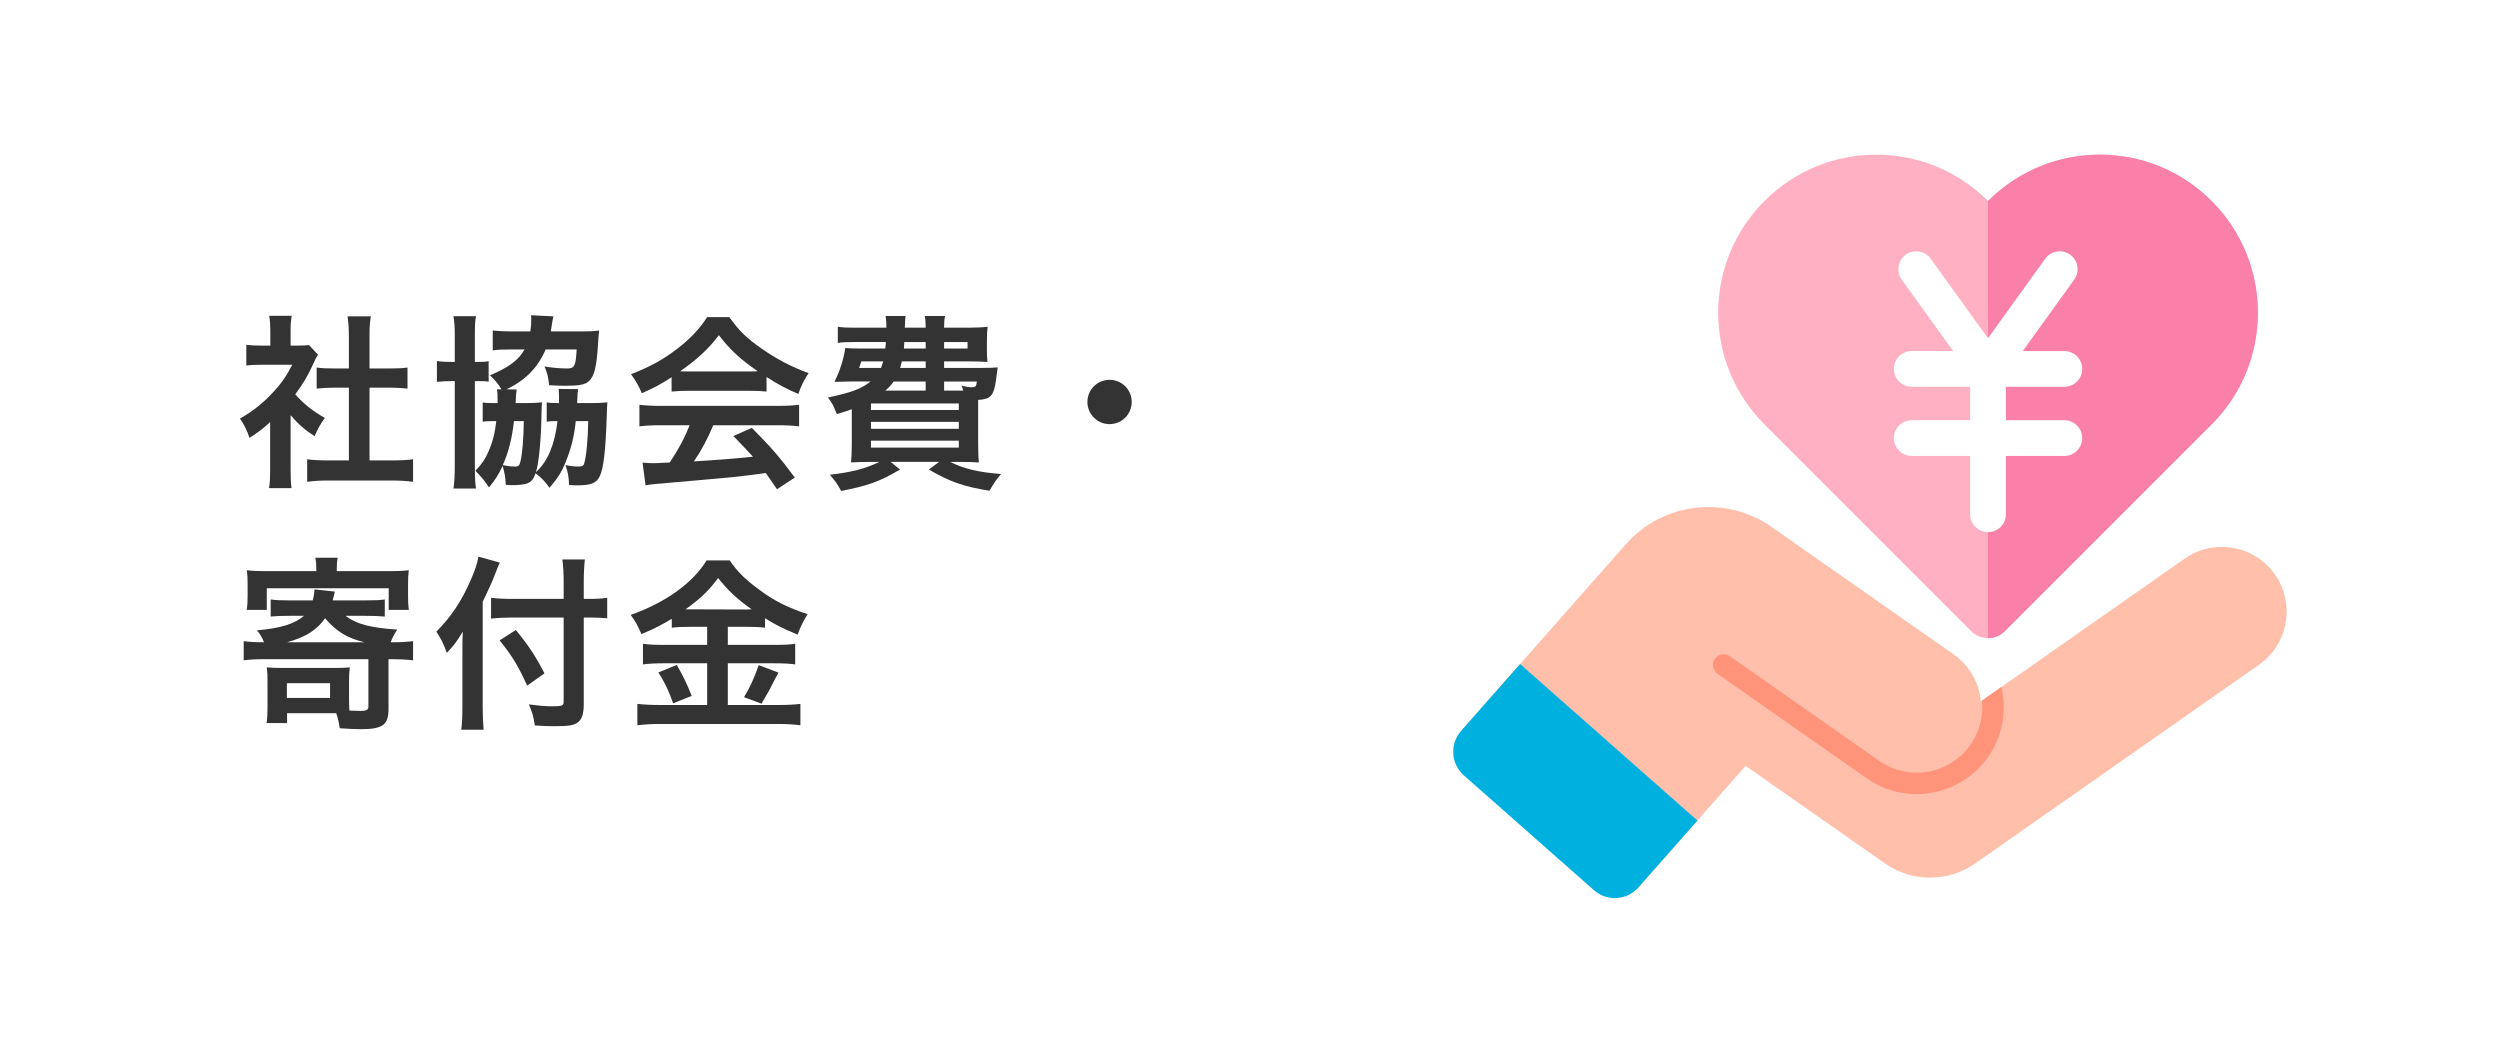 <?xml version="1.0" encoding="UTF-8"?>
<svg id="_レイヤー_2" data-name="レイヤー 2" xmlns="http://www.w3.org/2000/svg" xmlns:xlink="http://www.w3.org/1999/xlink" viewBox="0 0 402.95 170.25">
  <defs>
    <style>
      .cls-1 {
        fill: none;
      }

      .cls-2 {
        fill: #ffb0c2;
      }

      .cls-3 {
        fill: #fa80aa;
      }

      .cls-4 {
        fill: #ff947b;
      }

      .cls-5 {
        fill: #ffbfaa;
      }

      .cls-6 {
        clip-path: url(#clippath-1);
      }

      .cls-7 {
        fill: #fff;
      }

      .cls-8 {
        fill: #00b1e0;
      }

      .cls-9 {
        fill: #333;
      }

      .cls-10 {
        clip-path: url(#clippath);
      }
    </style>
    <clipPath id="clippath">
      <path class="cls-1" d="M356.45,68.42h.01c9.95-9.96,9.95-26.08,0-36.03h0c-9.95-9.95-26.07-9.95-36.02,0h-.01s-.01,0-.01,0c-9.95-9.95-26.07-9.95-36.02,0h0c-9.95,9.95-9.95,26.07,0,36.02l33.32,33.32c1.5,1.5,3.92,1.5,5.41,0l33.31-33.31h0Z"/>
    </clipPath>
    <clipPath id="clippath-1">
      <path class="cls-1" d="M270,115.49l33.81,23.67c4.37,3.06,10.19,3.06,14.57,0l10.77-7.54,34.96-24.48c4.72-3.31,5.87-9.82,2.56-14.54h0c-3.31-4.72-9.82-5.87-14.54-2.56l-40.32,28.23-34.17-34.67"/>
    </clipPath>
  </defs>
  <g id="_レイヤー_2-2" data-name=" レイヤー 2">
    <g id="_2案" data-name=" 2案">
      <rect class="cls-7" width="402.95" height="170.25"/>
    </g>
    <g>
      <path class="cls-9" d="M46.84,75.62c0,1.41.03,2.16.15,3.06h-3.63c.15-.9.18-1.71.18-3.12v-7.53c-1.17,1.08-1.8,1.56-3.33,2.55-.36-1.14-.9-2.22-1.53-3.12,2.1-1.2,3.54-2.34,5.16-4.05,1.41-1.47,2.28-2.7,3.27-4.62h-4.89c-1.08,0-1.71.03-2.52.12v-3.33c.75.09,1.38.12,2.37.12h1.5v-2.52c0-.78-.06-1.59-.18-2.28h3.63c-.12.69-.18,1.35-.18,2.34v2.46h1.23c.93,0,1.35-.03,1.74-.09l1.44,1.56c-.27.45-.45.75-.66,1.26-.99,2.16-1.56,3.15-3,5.13,1.41,1.59,2.79,2.67,4.77,3.81-.72.96-1.17,1.8-1.65,2.94-1.56-1.02-2.58-1.89-3.87-3.39v8.7ZM59.56,74.21h3.6c1.5,0,2.49-.06,3.42-.18v3.63c-1.05-.15-2.22-.21-3.42-.21h-10.26c-1.2,0-2.34.06-3.39.21v-3.63c.96.12,2.01.18,3.45.18h3.27v-11.73h-2.25c-1.02,0-1.98.06-2.94.15v-3.39c.87.12,1.65.15,2.94.15h2.25v-5.28c0-1.23-.06-1.95-.21-3.12h3.75c-.18,1.2-.21,1.83-.21,3.12v5.28h3.18c1.35,0,2.1-.03,2.94-.15v3.39c-.96-.09-1.89-.15-2.94-.15h-3.18v11.73Z"/>
      <path class="cls-9" d="M73.3,54.02c0-1.29-.06-2.16-.21-3.06h3.63c-.15.84-.18,1.47-.18,2.97v4.41c1.35,0,1.68-.03,2.22-.12v3.3c-.63-.09-.96-.09-2.22-.09v13.59c0,1.8.03,2.67.18,3.72h-3.63c.15-.96.21-2.16.21-3.78v-13.53h-.18c-1.23,0-1.89.03-2.7.12v-3.36c.81.12,1.44.15,2.7.15h.18v-4.32ZM80.83,62.75c-.54-.9-1.11-1.56-1.86-2.25,3.03-1.29,4.59-2.43,5.58-4.17h-2.25c-1.32,0-2.13.03-2.88.15v-3.21c.84.09,1.86.15,3.06.15h3c.12-.78.15-1.32.15-2.07,0-.09,0-.24-.03-.54l3.6.18c-.09.27-.12.57-.27,1.47-.06.42-.09.6-.15.96h5.01c1.08,0,1.89-.03,2.79-.15-.09.63-.12,1.08-.18,2.1-.24,3.81-.6,5.22-1.47,6.06-.63.57-1.53.75-3.84.75-.69,0-1.23-.03-2.58-.09-.15-1.32-.27-1.92-.75-3.03,1.08.21,2.55.33,3.66.33,1.17,0,1.38-.39,1.53-3.06h-5.01c-1.2,2.88-3.27,4.98-6.3,6.42l1.65.03c-.09.45-.12.78-.15,1.59,0,.15,0,.3-.03.6h1.53c1.23,0,1.83-.03,2.73-.12-.06.57-.09.99-.09,1.89-.06,4.02-.42,7.95-.9,9.36,1.89-1.71,3-4.32,3.48-8.22h-.72c-.3,0-.69.03-1.02.09v-3.12c.51.09.72.12,1.98.12v-1.05c0-.57-.03-.87-.06-1.23l3.15.03c-.09.45-.09.6-.15,1.74,0,.21,0,.3-.03.51h2.19c1.2,0,1.8-.03,2.7-.12-.06.69-.06.93-.09,1.86-.18,5.76-.51,8.79-1.14,10.05-.54,1.11-1.41,1.47-3.6,1.47-.27,0-.66,0-1.35-.06-.03-1.29-.18-2.01-.57-3.21.87.18,1.53.24,2.1.24.6,0,.84-.15.93-.57.36-1.35.57-3.66.63-6.75h-2.01c-.24,2.4-.72,4.35-1.62,6.57-.63,1.59-1.29,2.64-2.61,4.17-.72-1.02-1.26-1.59-2.25-2.34-.33.96-.63,1.32-1.29,1.62-.45.18-1.44.3-2.34.3-.21,0-.54,0-1.17-.06-.06-1.23-.18-1.95-.51-3.03-.66,1.38-1.11,2.13-2.19,3.45-.93-1.35-1.14-1.59-2.19-2.67,1.02-1.08,1.62-1.95,2.13-3.18.66-1.5,1.02-2.94,1.23-4.83h-.72c-.75,0-1.08.03-1.47.09v-3.09c.48.06.78.09,1.68.09h.72v-.63c0-.81-.03-1.14-.09-1.59h.72ZM82.84,67.88c-.3,2.7-.84,4.92-1.8,7.08.63.15,1.35.24,1.95.24s.75-.18.9-.84c.33-1.44.48-3.54.54-6.48h-1.59Z"/>
      <path class="cls-9" d="M108.25,60.8c-1.86,1.2-2.7,1.65-4.8,2.58-.51-1.2-.99-2.04-1.74-3.06,3.24-1.29,5.25-2.4,7.53-4.17,1.98-1.53,3.51-3.12,4.74-5.04h3.57c1.59,2.22,2.79,3.39,5.07,4.98,2.55,1.8,4.98,3.06,7.71,4.05-.84,1.29-1.23,2.13-1.65,3.36-1.89-.81-3.03-1.41-5.13-2.73v2.34c-.78-.09-1.56-.12-2.7-.12h-10.02c-.87,0-1.77.03-2.58.12v-2.31ZM106.6,68.54c-1.53,0-2.55.06-3.54.18v-3.48c.99.12,2.13.18,3.54.18h18.69c1.47,0,2.52-.06,3.51-.18v3.48c-.99-.12-2.01-.18-3.51-.18h-10.32c-.93,2.19-1.86,3.96-3.12,5.82q5.31-.3,9.51-.75c-.96-1.05-1.47-1.59-3.15-3.33l2.97-1.32c3.21,3.24,4.5,4.74,6.93,8.01l-2.88,1.89c-.99-1.47-1.29-1.89-1.8-2.61-2.49.33-4.29.54-5.4.66-2.97.27-8.91.81-10.11.9-1.68.12-3.18.27-3.87.42l-.48-3.66c.81.06,1.32.09,1.74.09.21,0,1.11-.03,2.64-.12,1.47-2.22,2.4-3.96,3.21-6h-4.56ZM120.82,59.87c.48,0,.75,0,1.32-.03-2.76-1.89-4.47-3.45-6.27-5.82-1.59,2.13-3.45,3.87-6.24,5.82.51.03.69.03,1.23.03h9.96Z"/>
      <path class="cls-9" d="M158.26,59.3c1.32,0,1.86-.03,2.55-.09q-.09.51-.27,2.04c-.36,2.52-.84,3.09-2.88,3.21v6.9c0,1.32.03,2.4.12,3.18-.63-.06-1.95-.09-3.18-.09h-1.44c2.16,1.11,4.56,1.68,8.19,1.95-.81.96-1.14,1.44-1.86,2.7-4.26-.69-6.36-1.44-9.78-3.42l1.65-1.23h-7.8l1.5,1.23c-3.24,1.92-5.13,2.61-9.48,3.45-.63-1.14-.9-1.53-1.83-2.61,3.6-.42,5.64-.96,8.01-2.07h-1.41c-1.29,0-2.49.03-3.18.09.06-.54.12-1.71.12-3v-5.58c-.81.3-1.23.42-2.4.78l-.24-.54c-.39-.96-.51-1.2-1.2-2.13,3.81-.81,5.28-1.35,6.87-2.58h-3.33c-.63,0-1.65.03-2.49.06.87-1.77,1.47-3.6,1.74-5.46.6.06,1.32.09,2.52.09h3.93c.06-.72.09-.72.09-1.05h-4.86c-1.35,0-2.25.03-2.88.15v-2.61c.78.12,1.47.15,2.88.15h4.95c0-.81-.03-1.29-.12-1.89h3.21c-.06.36-.06.51-.12,1.89h3.36c0-.93-.03-1.26-.15-1.89h3.27c-.12.66-.15,1.02-.15,1.89h4.08c.99,0,2.25-.06,2.94-.15-.09.69-.12,1.14-.12,2.34v1.2c0,1.11,0,1.41.09,2.13-.96-.06-1.86-.09-2.94-.09h-4.05v1.05h6.09ZM138.82,58.25c-.15.54-.21.69-.36,1.05h3.54c.15-.42.21-.6.36-1.05h-3.54ZM140.38,66.08h14.16v-1.05h-14.16v1.05ZM140.38,69.11h14.16v-1.11h-14.16v1.11ZM140.38,72.14h14.16v-1.11h-14.16v1.11ZM149.2,61.49h-5.16c-.42.6-.69.9-1.35,1.47h6.51v-1.47ZM145.36,58.25c-.12.45-.15.6-.27,1.05h4.11v-1.05h-3.84ZM145.75,55.13c0,.42-.03.57-.06,1.05h3.51v-1.05h-3.45ZM152.17,56.18h3.78v-1.05h-3.78v1.05ZM155.26,62.96c-.09-.33-.12-.45-.3-.81.63.18,1.29.27,1.68.27.6,0,.72-.12.81-.93h-5.28v1.47h3.09Z"/>
      <path class="cls-9" d="M182.41,64.79c0,1.98-1.59,3.57-3.57,3.57s-3.57-1.59-3.57-3.57,1.59-3.57,3.57-3.57,3.57,1.59,3.57,3.57Z"/>
      <path class="cls-9" d="M55.69,99.26c1.71,1.32,3.96,1.92,8.34,2.22-.6.93-.81,1.35-1.05,2.04h.36c1.29,0,2.28-.06,3.24-.18v3.09c-1.02-.12-2.04-.18-3.24-.18h-.72v8.07c0,2.52-.96,3.21-4.47,3.21-.81,0-2.13-.06-3.39-.15-.15-1.02-.3-1.65-.57-2.43h-7.92v1.59h-3.3c.12-.84.15-1.53.15-2.58v-4.08c0-1.02-.03-1.62-.12-2.31.72.06,1.41.09,2.43.09h8.46c1.35,0,1.83-.03,2.49-.09-.09.66-.12,1.35-.12,2.37v2.85c0,.48.03,1.41.06,1.74.66.03,1.41.06,1.77.06.96,0,1.29-.18,1.29-.69v-7.65h-16.83c-1.38,0-2.34.06-3.27.18v-3.09c.84.12,1.74.18,3.27.18-.3-.78-.6-1.29-1.14-1.92,3.75-.33,6.06-1.02,7.59-2.34h-2.31c-1.41,0-2.22.03-3.06.12v-2.76c.87.12,1.59.15,2.82.15h3.96c.18-.72.21-.99.3-1.77l3.27.36c-.03.09-.15.54-.36,1.41h5.46c1.41,0,2.13-.03,2.94-.15v2.76c-.99-.09-1.89-.12-3.24-.12h-3.09ZM50.98,91.85c0-.84-.03-1.32-.15-1.95h3.6c-.12.6-.15,1.08-.15,1.92v.24h8.31c1.38,0,2.25-.03,3.3-.15-.09.66-.12,1.23-.12,2.22v1.92c0,.96.03,1.53.12,2.25h-3.24v-3.48h-19.65v3.48h-3.24c.12-.75.15-1.32.15-2.25v-1.92c0-.96-.03-1.53-.12-2.22,1.05.12,1.89.15,3.3.15h7.89v-.21ZM46.24,112.49h6.96v-2.37h-6.96v2.37ZM58.78,103.52c-2.76-.63-4.53-1.71-6.39-3.87-1.26,1.86-3.15,3.06-6.12,3.87h12.51Z"/>
      <path class="cls-9" d="M77.8,114.02c0,1.35.06,2.46.15,3.6h-3.6c.12-1.08.18-2.1.18-3.6v-8.85c0-1.47,0-2.16.06-3.36-1.02,1.68-1.5,2.31-2.58,3.42-.45-1.32-.9-2.25-1.68-3.42,2.34-2.34,4.11-4.98,5.55-8.34.72-1.65,1.05-2.67,1.23-3.75l3.45.96c-.21.45-.42.96-.72,1.74-.36.99-1.2,2.88-2.04,4.56v17.04ZM90.85,93.89c0-1.44-.06-2.67-.21-3.72h3.63c-.12,1.14-.18,2.22-.18,3.72v2.64h.87c1.32,0,2.13-.06,2.91-.18v3.3c-.81-.06-1.77-.12-2.82-.12h-.96v14.01c0,1.56-.33,2.49-1.02,2.94-.66.45-1.47.57-3.69.57-1.08,0-1.89-.03-3.18-.12-.18-1.32-.39-2.1-.96-3.39,1.71.21,2.64.3,3.69.3,1.68,0,1.92-.09,1.92-.75v-13.56h-8.16c-1.23,0-2.55.06-3.54.18v-3.36c.93.12,2.01.18,3.39.18h8.31v-2.64ZM83.14,101.54c2.07,2.52,3.21,4.26,4.62,6.99l-2.79,1.98c-1.44-3.18-2.49-4.89-4.44-7.29l2.61-1.68Z"/>
      <path class="cls-9" d="M111.22,101.03c-1.2,0-2.07.03-2.94.15v-1.44c-1.71,1.02-2.91,1.65-4.89,2.46-.72-1.59-.93-1.98-1.74-3.09,5.58-1.95,10.08-5.19,12.24-8.79h3.72c1.2,1.77,2.49,3.06,4.62,4.62,2.46,1.86,4.71,3,7.95,4.05-.72,1.11-1.17,2.07-1.62,3.3-2.37-.99-3.36-1.47-5.25-2.64v1.53c-.87-.12-1.68-.15-2.94-.15h-3.06v2.91h7.59c1.56,0,2.49-.06,3.27-.18v3.33c-.84-.12-1.89-.18-3.3-.18h-7.56v6.72h8.16c1.53,0,2.55-.06,3.54-.18v3.45c-1.11-.15-2.37-.21-3.6-.21h-18.96c-1.38,0-2.46.06-3.72.21v-3.45c1.08.12,2.19.18,3.72.18h7.53v-6.72h-7.11c-1.29,0-2.34.06-3.24.18v-3.33c.81.12,1.77.18,3.27.18h7.08v-2.91h-2.76ZM109.09,107.18c1.02,1.8,1.59,2.94,2.4,4.98l-3,1.2c-.63-1.89-1.41-3.48-2.37-4.98l2.97-1.2ZM111.13,98.21l9.3.03q.27,0,.72-.03c-2.37-1.68-3.84-3.06-5.4-5.04-1.53,2.04-2.76,3.24-5.25,5.04h.63ZM125.47,108.41q-.39.69-1.5,2.88c-.09.18-.21.39-1.23,2.13l-2.82-1.05c.93-1.5,1.65-3.09,2.37-5.16l3.18,1.2Z"/>
    </g>
    <g>
      <path class="cls-2" d="M356.45,68.42h.01c9.95-9.96,9.95-26.08,0-36.03h0c-9.95-9.95-26.07-9.95-36.02,0h-.01s-.01,0-.01,0c-9.95-9.95-26.07-9.95-36.02,0h0c-9.95,9.95-9.95,26.07,0,36.02l33.32,33.32c1.5,1.5,3.92,1.5,5.41,0l33.31-33.31h0Z"/>
      <g class="cls-10">
        <rect class="cls-3" x="320.42" y="23.09" width="43.5" height="81.68"/>
      </g>
      <g>
        <path class="cls-7" d="M320.43,62.34c-.93,0-1.8-.45-2.34-1.2l-11.57-16.07c-.93-1.29-.64-3.09.65-4.02,1.29-.93,3.09-.64,4.02.65l9.23,12.82,9.23-12.82c.93-1.29,2.73-1.58,4.02-.65,1.29.93,1.58,2.73.65,4.02l-11.57,16.07c-.54.75-1.41,1.2-2.34,1.2Z"/>
        <path class="cls-7" d="M332.73,62.34h-24.6c-1.59,0-2.88-1.29-2.88-2.88s1.29-2.88,2.88-2.88h24.6c1.59,0,2.88,1.29,2.88,2.88s-1.29,2.88-2.88,2.88Z"/>
        <path class="cls-7" d="M332.73,73.49h-24.6c-1.59,0-2.88-1.29-2.88-2.88s1.29-2.88,2.88-2.88h24.6c1.59,0,2.88,1.29,2.88,2.88s-1.29,2.88-2.88,2.88Z"/>
        <path class="cls-7" d="M320.43,85.77c-1.59,0-2.88-1.29-2.88-2.88v-23.44c0-1.59,1.29-2.88,2.88-2.88s2.88,1.29,2.88,2.88v23.44c0,1.59-1.29,2.88-2.88,2.88Z"/>
      </g>
      <g>
        <path class="cls-5" d="M270,115.49l33.81,23.67c4.37,3.06,10.19,3.06,14.57,0l10.77-7.54,34.96-24.48c4.72-3.31,5.87-9.82,2.56-14.54h0c-3.31-4.72-9.82-5.87-14.54-2.56l-40.32,28.23-34.17-34.67"/>
        <polygon class="cls-5" points="263.79 143.36 289.64 114.06 295.61 105.05 259.97 90.08 235.55 117.76 263.79 143.36"/>
        <path class="cls-8" d="M245.01,107.03l-9.51,10.78c-1.86,2.1-1.66,5.31.45,7.17l20.96,18.5c2.1,1.86,5.31,1.66,7.17-.45l9.51-10.78-28.58-25.22Z"/>
        <path class="cls-5" d="M302.98,122.49c4.7,3.29,11.17,2.15,14.46-2.55h0c3.29-4.7,2.15-11.17-2.55-14.46l-29.35-20.55c-7.4-5.18-17.52-3.98-23.5,2.8l-2.07,2.35"/>
        <g class="cls-6">
          <path class="cls-4" d="M308.93,128c-2.88,0-5.66-.88-8.03-2.54l-24.08-16.86c-.78-.55-.97-1.62-.42-2.41.55-.78,1.62-.97,2.41-.42l24.08,16.86c1.78,1.25,3.88,1.91,6.05,1.91,3.45,0,6.69-1.68,8.66-4.5,3.34-4.77,2.18-11.37-2.59-14.71l-32.17-22.53c-3.05-2.14-6.63-3.27-10.34-3.27-.95,0-1.73-.77-1.73-1.73s.77-1.73,1.73-1.73c4.43,0,8.69,1.35,12.33,3.89l32.17,22.53c6.33,4.43,7.87,13.19,3.44,19.52-2.62,3.74-6.92,5.98-11.49,5.98Z"/>
        </g>
      </g>
    </g>
  </g>
</svg>